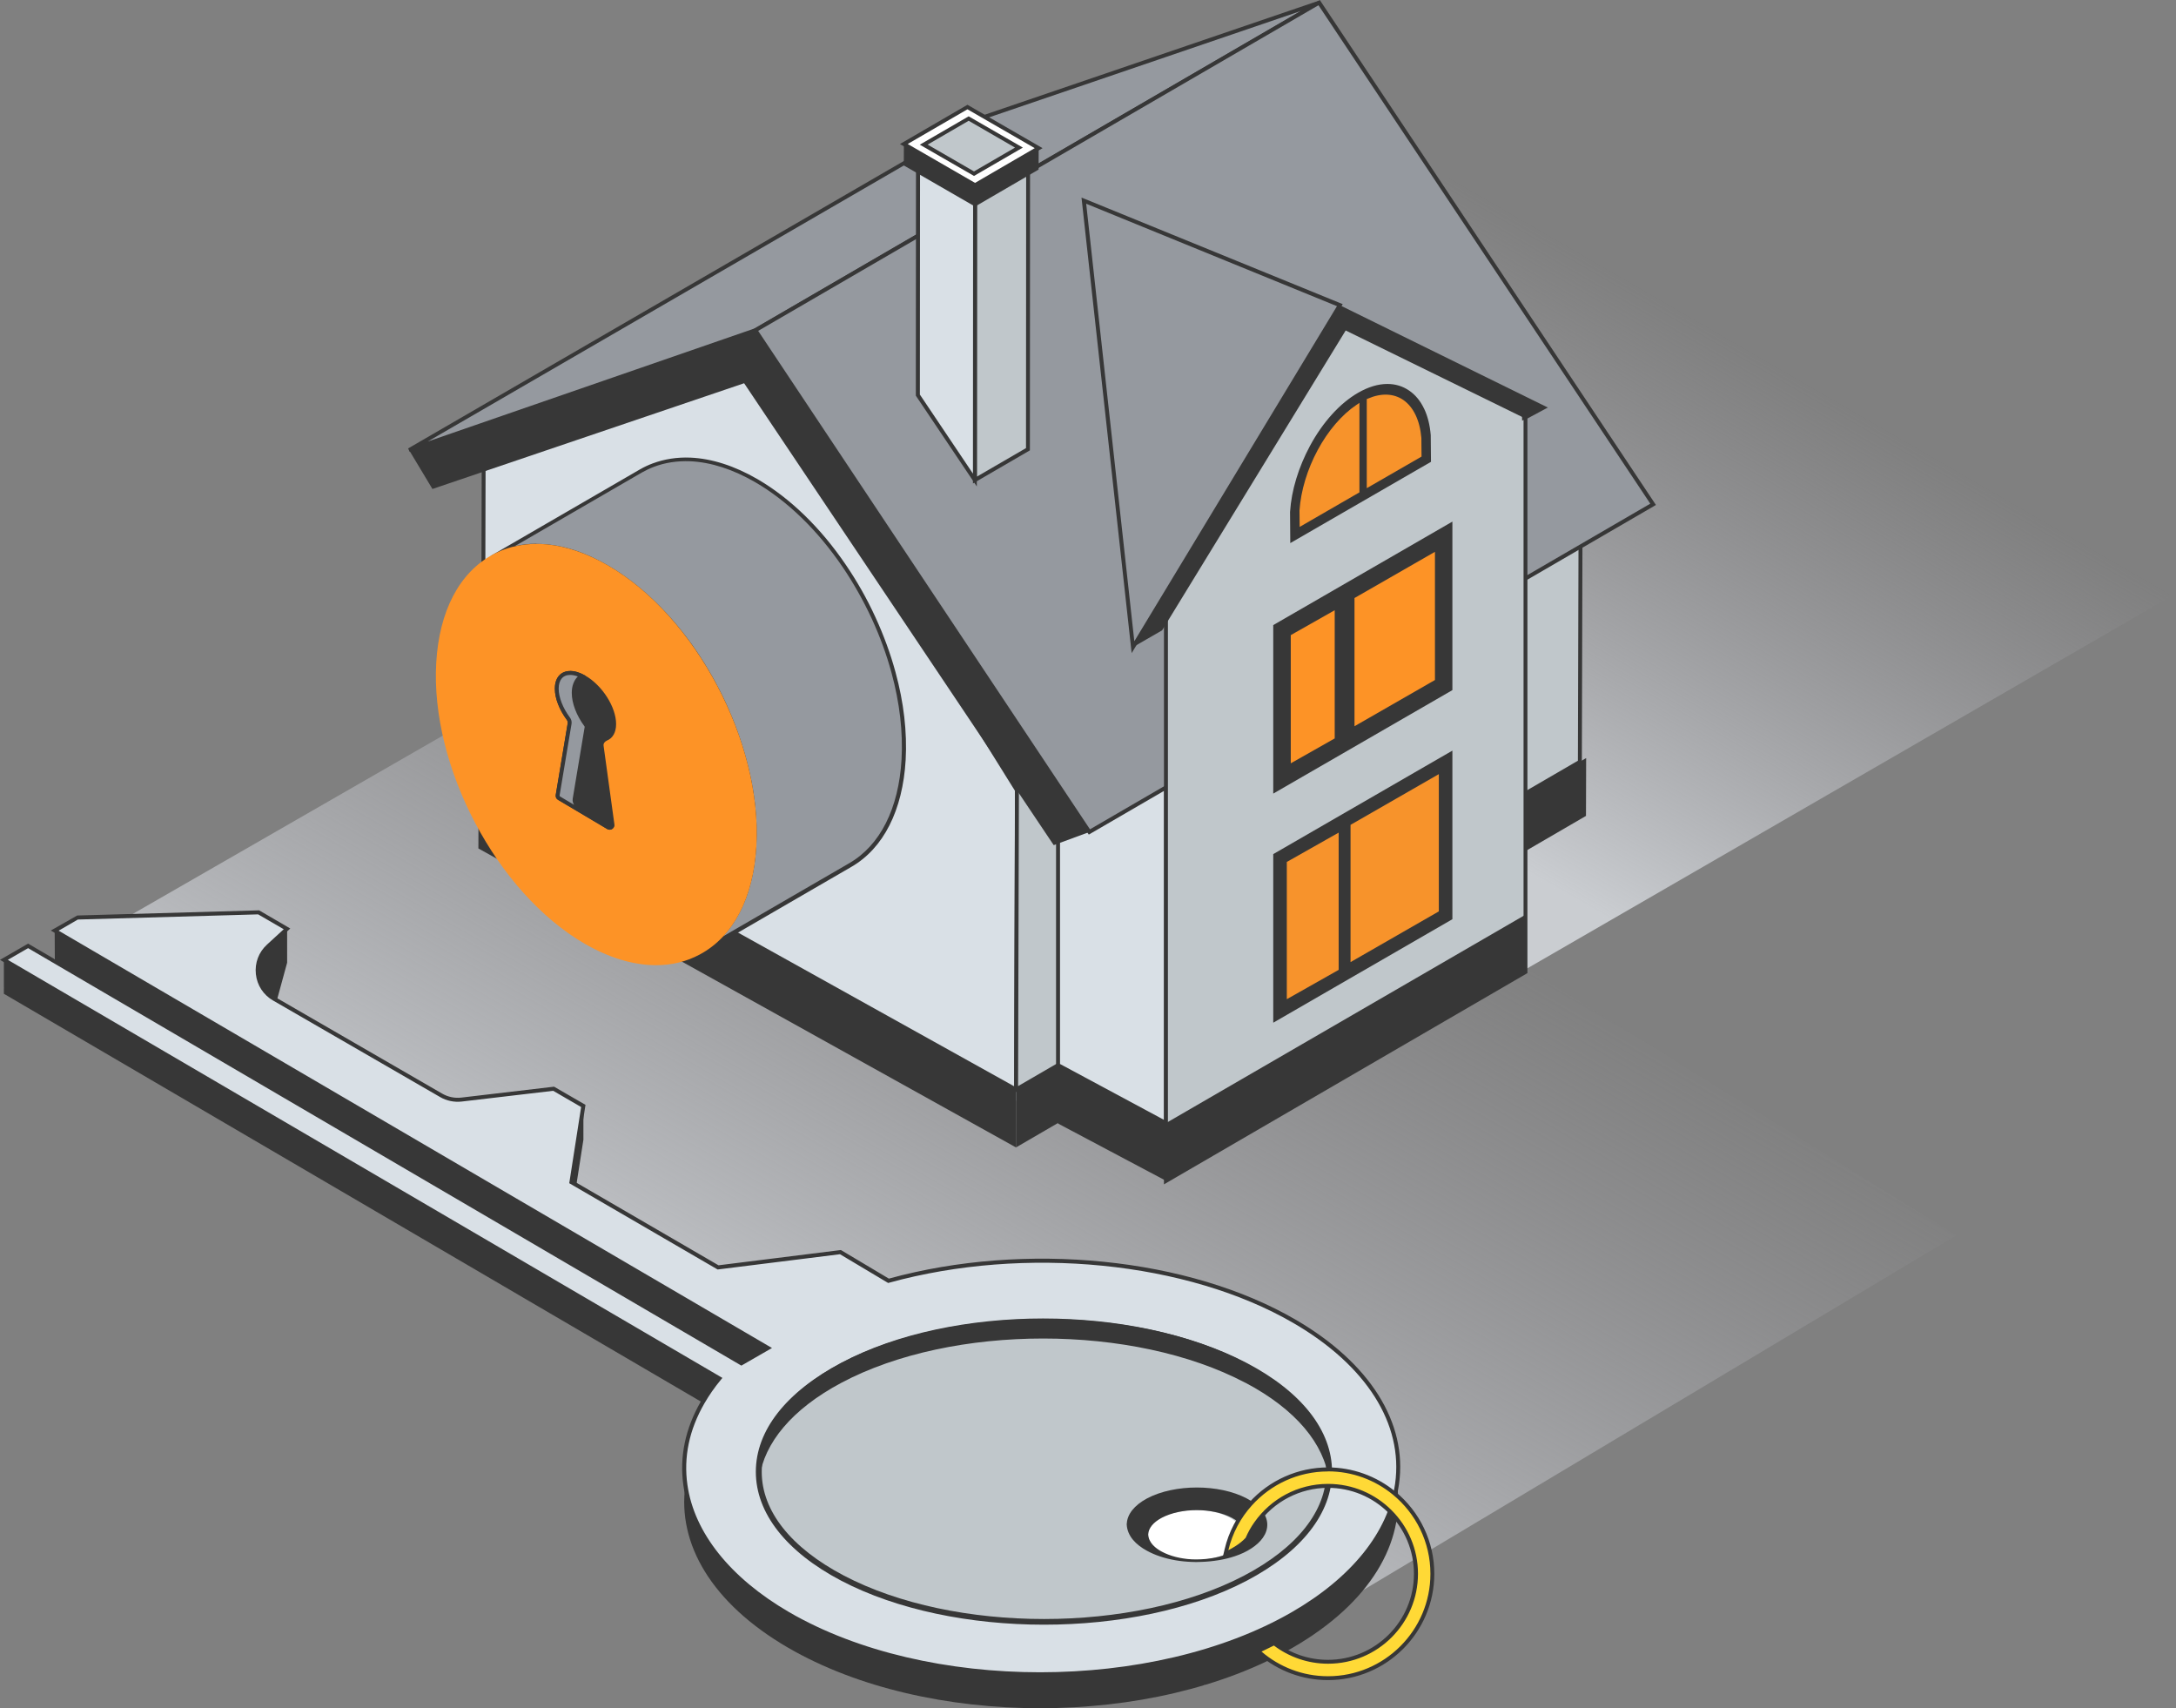 <?xml version="1.0" encoding="UTF-8"?>
<svg xmlns="http://www.w3.org/2000/svg" xmlns:xlink="http://www.w3.org/1999/xlink" viewBox="0 0 269.41 211.46">
  <rect x="0" y="0" width="269.41" height="211.46" fill="#808080" stroke="none"/>
  <defs>
    <style>
      .cls-1 {
        fill: url(#_Безымянный_градиент_22);
      }

      .cls-1, .cls-2 {
        mix-blend-mode: multiply;
      }

      .cls-3 {
        fill: #f7932c;
      }

      .cls-4 {
        fill: #f7932b;
      }

      .cls-5 {
        fill: #fff;
      }

      .cls-6 {
        fill: #ffd936;
      }

      .cls-7 {
        fill: #fd9326;
      }

      .cls-8 {
        fill: #c0c7cb;
      }

      .cls-9 {
        fill: #d7210f;
      }

      .cls-10 {
        fill: #d9e0e6;
      }

      .cls-11 {
        fill: #373737;
      }

      .cls-12 {
        fill: #95999f;
      }

      .cls-13 {
        fill: #606060;
      }

      .cls-2 {
        fill: url(#_Безымянный_градиент_22-2);
      }

      .cls-14 {
        isolation: isolate;
      }
    </style>
    <linearGradient id="_Безымянный_градиент_22" data-name="Безымянный градиент 22" x1="96.46" y1="180.73" x2="146.64" y2="93.8" gradientUnits="userSpaceOnUse">
      <stop offset="0" stop-color="#cacdd1"/>
      <stop offset="1" stop-color="#b0b0b6" stop-opacity="0"/>
    </linearGradient>
    <linearGradient id="_Безымянный_градиент_22-2" data-name="Безымянный градиент 22" x1="161.01" y1="92.01" x2="195.97" y2="31.46" xlink:href="#_Безымянный_градиент_22"/>
  </defs>
  <g class="cls-14">
    <g id="Layer_1" data-name="Layer 1">
      <g>
        <g>
          <polygon class="cls-1" points=".48 122.31 149.1 208.6 242.21 152.93 100.41 64.85 .48 122.31"/>
          <g>
            <path class="cls-11" d="M86.99,173.62l2.08,1.21c-2.38,2.86-3.77,5.92-4.21,9.02-1.02,7.2,3.21,14.6,12.7,20.11,17.2,10,45.19,10,62.5,0,9.62-5.55,13.92-13.02,12.9-20.29-.83-5.81-5.06-11.48-12.7-15.92-13.55-7.88-33.8-9.55-50.25-5l-5.95-3.55-15.15,1.88-18.15-10.55,.6-3.85,.87-5.59v-4.19l-15.56,3.22-23.06-13.87,.67-2.43,1.27-4.65v-4.2l-28.62,.3h-.16l.02,3.74v.37l88.32,51.66-6.29-.56L.48,118.82v4.2l86.5,50.6Zm58.83,20.62c-.49,.03-.98,.03-1.46,0-1.71-.09-3.31-.51-4.59-1.2-.89-.49-1.97-1.33-2.04-2.58v-.09c.05-.93,.79-1.81,2.07-2.5,1.48-.78,3.42-1.17,5.36-1.17s3.89,.39,5.38,1.17c1.31,.69,2.06,1.58,2.1,2.51,.05,1.15-.96,1.98-1.57,2.38-.92,.61-2.1,1.03-3.52,1.27-.58,.09-1.16,.16-1.75,.19Z"/>
            <g>
              <path class="cls-10" d="M86.99,173.62c-1.91,3.31-2.62,6.79-2.13,10.23,.82,5.81,5.06,11.48,12.7,15.92,17.2,9.99,45.19,9.99,62.5,0,7.77-4.48,12.07-10.22,12.9-16.08,1.01-7.2-3.22-14.6-12.7-20.11-13.55-7.88-33.8-9.56-50.25-5.01l-5.95-3.55-15.15,1.89-17.56-10.21-.6-.35,1.47-9.43-3.67-2.13-11.4,1.34c-.87,.1-1.76-.08-2.52-.52l-20.36-11.77-.32-.18c-2.4-1.38-2.75-4.68-.72-6.54l2.31-2.12-3.52-2.04-22.45,.64-2.8,1.62,.15,.09,88.17,51.57-3.3,1.9L6.77,119.02l-3.29-1.92-2.99,1.73,88.32,51.67,.27,.15c-.8,.97-1.5,1.97-2.08,2.98Zm58.83,20.62c-.49,.03-.98,.03-1.46,0-1.71-.09-3.31-.51-4.59-1.2-.89-.49-1.97-1.33-2.04-2.58v-.09c.05-.93,.79-1.81,2.07-2.5,1.48-.78,3.42-1.17,5.36-1.17s3.89,.39,5.38,1.17c1.31,.69,2.06,1.58,2.1,2.51,.05,1.15-.96,1.98-1.57,2.38-.92,.61-2.1,1.03-3.52,1.27-.58,.09-1.16,.16-1.75,.19Z"/>
              <path class="cls-11" d="M128.75,207.49c-11.36,0-22.7-2.5-31.32-7.51-7.4-4.3-11.96-10.02-12.82-16.1-.5-3.54,.23-7.03,2.16-10.39,.55-.96,1.2-1.9,1.92-2.79h-.02S0,118.82,0,118.82l3.48-2.01,3.42,2,84.89,49.66,2.82-1.62L6.29,115.19l3.27-1.86,22.52-.64,3.86,2.25-2.55,2.34c-.91,.84-1.36,2.02-1.22,3.25,.14,1.23,.83,2.29,1.9,2.9l.32,.18,20.36,11.77c.71,.41,1.55,.59,2.37,.49l11.48-1.35,3.89,2.25-1.47,9.43,.46,.27,17.48,10.16,15.15-1.89,.07,.04,5.87,3.5c16.92-4.65,37.14-2.61,50.34,5.07,9.21,5.35,13.89,12.77,12.82,20.36-.87,6.14-5.49,11.92-13.02,16.26-8.68,5.01-20.06,7.52-31.42,7.52ZM.97,118.82l88.47,51.75-.18,.22c-.78,.94-1.47,1.93-2.05,2.94h0c-1.88,3.26-2.59,6.65-2.1,10.08,.84,5.93,5.31,11.52,12.58,15.75,17.11,9.94,45.04,9.93,62.26,0,7.4-4.27,11.93-9.92,12.78-15.91,1.03-7.38-3.55-14.62-12.59-19.87-13.12-7.63-33.24-9.63-50.07-4.99l-.1,.03-.09-.05-5.88-3.51-15.15,1.89-.07-.04-18.3-10.64,1.47-9.43-3.46-2.01-11.32,1.33c-.92,.11-1.88-.09-2.67-.55l-20.68-11.95c-1.21-.69-1.99-1.89-2.14-3.27-.15-1.39,.35-2.72,1.38-3.66l2.07-1.9-3.17-1.84-22.32,.64-2.38,1.38,88.32,51.66-3.79,2.18-.12-.07L3.48,117.37l-2.51,1.45Zm144.11,75.68c-.25,0-.5,0-.74-.02-1.77-.1-3.39-.52-4.69-1.23-1.36-.74-2.1-1.7-2.16-2.77v-.1c.06-1.03,.84-1.99,2.2-2.71,1.47-.77,3.42-1.2,5.48-1.2s4.01,.43,5.49,1.2c1.39,.74,2.19,1.7,2.23,2.72,.06,1.28-1.03,2.17-1.68,2.59-.95,.62-2.16,1.06-3.61,1.31-.65,.11-1.23,.17-1.78,.19-.25,.01-.49,.02-.74,.02Zm.08-7.55c-1.98,0-3.85,.41-5.25,1.14-1.21,.64-1.9,1.46-1.94,2.3v.07c.06,1.12,1.07,1.9,1.91,2.36,1.23,.67,2.78,1.07,4.48,1.17,.48,.03,.96,.03,1.44,0h0c.53-.02,1.09-.08,1.73-.19,1.38-.23,2.53-.65,3.42-1.24,.56-.37,1.5-1.13,1.46-2.16-.04-.84-.74-1.66-1.98-2.31-1.41-.74-3.28-1.14-5.27-1.14Z"/>
            </g>
            <g>
              <path class="cls-11" d="M129.26,201.12c-9.1,0-18.19-1.82-25.12-5.45-6.81-3.58-10.56-8.37-10.56-13.48,0-5.11,3.75-9.89,10.56-13.46,13.85-7.27,36.38-7.27,50.23,0,6.8,3.57,10.55,8.35,10.55,13.46,0,5.11-3.75,9.9-10.55,13.48-6.92,3.63-16.02,5.45-25.12,5.45Zm0-36.97c-8.95,0-17.89,1.79-24.71,5.36-6.5,3.41-10.08,7.91-10.08,12.68,0,4.77,3.58,9.28,10.08,12.7,13.62,7.15,35.79,7.15,49.41,0,6.5-3.42,10.08-7.93,10.08-12.7,0-4.77-3.58-9.27-10.08-12.68h0c-6.81-3.57-15.76-5.36-24.71-5.36Z"/>
              <g>
                <path class="cls-8" d="M154.17,169.11c13.76,7.22,13.76,18.93,0,26.17-13.76,7.22-36.06,7.22-49.82,0-13.76-7.23-13.76-18.95,0-26.17,13.76-7.22,36.06-7.22,49.82,0Z"/>
                <path class="cls-11" d="M129.26,200.96c-9.07,0-18.14-1.81-25.04-5.43-6.75-3.55-10.47-8.29-10.47-13.34,0-5.05,3.72-9.78,10.47-13.32,13.81-7.24,36.27-7.24,50.08,0h0c6.75,3.54,10.46,8.27,10.47,13.32,0,5.05-3.71,9.79-10.46,13.34-6.9,3.62-15.97,5.43-25.04,5.43Zm0-36.97c-8.98,0-17.95,1.79-24.78,5.38-6.56,3.44-10.17,7.99-10.17,12.83,0,4.84,3.61,9.4,10.17,12.84,13.66,7.17,35.9,7.17,49.56,0,6.56-3.45,10.17-8.01,10.17-12.84,0-4.83-3.61-9.39-10.17-12.83-6.83-3.59-15.81-5.38-24.78-5.38Z"/>
              </g>
              <path class="cls-5" d="M152.17,187.82c2.29,1.2,2.29,3.15,0,4.36-2.29,1.2-6,1.2-8.3,0-2.29-1.2-2.29-3.16,0-4.36,2.29-1.2,6-1.2,8.3,0Z"/>
            </g>
            <path class="cls-11" d="M154.18,171.17c-13.83-7.3-36.26-7.3-50,0-6.17,3.28-9.56,7.48-10.16,11.78-.05-.35-.08-.71-.1-1.07,0-.19,0-.38,.02-.57,.26-4.59,3.67-9.13,10.24-12.62,13.74-7.3,36.17-7.3,50,0,6.7,3.53,10.17,8.14,10.41,12.78,.02,.58,0,1.15-.07,1.7-.56-4.37-4.01-8.67-10.34-12.01Z"/>
            <path class="cls-11" d="M139.5,188.59v.14c.08,1.45,1.17,2.51,2.49,3.23,.51,.28,1.04,.51,1.61,.7,1.24,.42,2.58,.64,3.93,.69,.38,.02,.75,.02,1.14,0,.77-.02,1.52-.1,2.25-.22,.66-.11,1.32-.27,1.95-.48,.75-.25,1.46-.57,2.1-1,1.08-.71,1.99-1.75,1.93-3.02-.06-1.14-.91-2.28-2.56-3.15-3.41-1.79-8.92-1.79-12.31,0-1.61,.86-2.46,1.98-2.52,3.11Zm8.02,4.44c-1.38-.08-2.68-.41-3.71-.97-.72-.39-1.59-1.07-1.65-2.08v-.07c.04-.75,.64-1.47,1.67-2.02,1.2-.63,2.77-.95,4.34-.95s3.15,.32,4.35,.95c1.06,.56,1.67,1.28,1.7,2.04,.04,.93-.78,1.61-1.27,1.92-.75,.49-1.7,.84-2.85,1.03-.47,.08-.94,.13-1.42,.15-.39,.02-.79,.02-1.18,0Z"/>
          </g>
          <g>
            <path class="cls-6" d="M164.42,207.74c-3.08,0-6.06-1.1-8.39-3.11l-.28-.24,.34-.16c.51-.24,1.02-.49,1.52-.75l.14-.07,.12,.09c1.9,1.44,4.17,2.2,6.56,2.2,6,0,10.89-4.88,10.89-10.89,0-2.91-1.14-5.65-3.21-7.71-2.06-2.05-4.79-3.18-7.68-3.18-3.53,0-6.86,1.73-8.91,4.64-.42,.59-.78,1.23-1.07,1.89-.4,.44-.82,.79-1.3,1.11-.3,.19-.61,.37-.95,.54l-.47,.24,.12-.51c.5-2.1,1.53-4.06,2.99-5.67,2.45-2.71,5.94-4.27,9.58-4.27,2.98,0,5.88,1.04,8.19,2.93,3.01,2.47,4.74,6.11,4.74,9.99,0,7.12-5.8,12.92-12.92,12.92Z"/>
            <path class="cls-11" d="M164.42,182.14c3.04,0,5.84,1.08,8.03,2.88,2.84,2.33,4.65,5.86,4.65,9.8,0,6.99-5.69,12.68-12.68,12.68-3.14,0-6.02-1.15-8.23-3.05,.51-.24,1.02-.49,1.53-.75,1.87,1.41,4.19,2.25,6.71,2.25,6.14,0,11.13-4.99,11.13-11.13,0-3.08-1.25-5.86-3.28-7.88-2.01-2.01-4.79-3.25-7.86-3.25-3.76,0-7.09,1.87-9.11,4.74-.43,.6-.79,1.25-1.09,1.94-.36,.38-.77,.71-1.22,1-.3,.19-.61,.37-.92,.53,.5-2.11,1.52-4.01,2.93-5.56,2.32-2.57,5.68-4.19,9.4-4.19h0Zm0-.49c-3.71,0-7.27,1.58-9.76,4.35-1.48,1.64-2.54,3.64-3.04,5.78l-.24,1.02,.93-.47c.35-.18,.67-.36,.97-.56,.5-.33,.93-.69,1.3-1.07l.06-.06,.03-.08c.28-.65,.63-1.27,1.04-1.85,2-2.84,5.25-4.53,8.71-4.53,2.83,0,5.5,1.1,7.51,3.11,2.02,2.02,3.13,4.69,3.13,7.54,0,5.87-4.78,10.64-10.65,10.64-2.34,0-4.56-.75-6.42-2.16l-.24-.19-.27,.14c-.49,.25-1,.5-1.51,.75l-.68,.32,.57,.49c2.38,2.04,5.42,3.16,8.55,3.16,7.26,0,13.17-5.91,13.17-13.16,0-3.95-1.76-7.66-4.83-10.18-2.35-1.93-5.31-2.99-8.34-2.99h0Z"/>
          </g>
        </g>
        <g>
          <g>
            <path class="cls-2" d="M144.34,145.73l125.07-72.26L179.82,21.61,59.79,98.14c-2.15,1.21,83.56,48.17,84.55,47.59Z"/>
            <polygon class="cls-11" points="59.23 105.03 125.79 142.04 125.81 134.88 59.25 97.87 59.23 105.03"/>
            <polygon class="cls-11" points="125.79 142.04 196.36 101 196.38 93.84 125.81 134.88 125.79 142.04"/>
            <g>
              <polygon class="cls-10" points="59.89 57.58 59.79 98.14 125.81 134.88 125.91 97.81 93.62 45.98 59.89 57.58"/>
              <path class="cls-11" d="M126.05,135.29l-.36-.2L59.54,98.28v-.14l.1-40.73,.16-.06,33.92-11.66,32.42,52.06v.07l-.1,37.48ZM60.03,98l65.53,36.47,.1-36.58-32.15-51.61-33.39,11.48-.1,40.24Z"/>
            </g>
            <g>
              <polygon class="cls-8" points="125.81 134.88 195.6 94.32 195.7 57.77 125.91 97.81 125.81 134.88"/>
              <path class="cls-11" d="M125.56,135.3l.11-37.63,.12-.07,70.16-40.26-.1,37.11-.12,.07-70.16,40.77Zm.59-37.35l-.1,36.5,69.31-40.28,.1-35.99-69.31,39.77Z"/>
            </g>
            <polygon class="cls-11" points="130.99 139.08 144.34 146.16 144.36 139 130.99 131.91 130.99 139.08"/>
            <g>
              <polygon class="cls-10" points="130.99 131.86 144.35 139.04 144.37 97.47 130.99 90.28 130.99 131.86"/>
              <path class="cls-11" d="M144.6,139.44l-13.85-7.44v-42.13l13.87,7.45-.02,42.12Zm-13.36-7.73l12.88,6.92,.02-41.01-12.9-6.93v41.03Z"/>
            </g>
            <g>
              <polygon class="cls-12" points="50.65 55.72 93.53 40.88 163.32 .33 121.72 14.52 50.65 55.72"/>
              <path class="cls-11" d="M50.73,55.95l-.2-.44L121.6,14.31,163.24,.1l.2,.44L93.65,41.09l-42.92,14.85ZM161.08,1.35l-39.28,13.4L52.95,54.66l40.5-14.01L161.08,1.35Z"/>
            </g>
            <path class="cls-13" d="M134.67,93.81s0,.02-.01,.03c0,0,0-.02,.01-.02,0,0,0-.01,0-.02,0,0,0,0,0,0h0Z"/>
            <path class="cls-13" d="M134.67,93.8s0,0,0,0t0,0h0s0,.01,0,.02Z"/>
            <polygon class="cls-13" points="134.68 93.78 134.68 93.78 134.68 93.77 134.68 93.78 134.68 93.78"/>
            <polygon class="cls-11" points="50.65 55.72 53.54 60.53 92.13 47.44 130.46 104.62 134.88 102.99 93.67 40.87 50.65 55.72"/>
            <g>
              <polygon class="cls-12" points="93.53 40.88 134.88 102.99 204.67 62.43 163.32 .33 93.53 40.88"/>
              <path class="cls-11" d="M134.8,103.31l-.13-.19-41.49-62.32L163.4,0l.13,.19,41.49,62.32-70.21,40.8Zm-40.93-62.35l41.08,61.7,69.37-40.31L163.24,.65,93.87,40.96Z"/>
            </g>
            <g>
              <path class="cls-8" d="M188.63,50.42l-26.65-12.68s-11.1,9.69-11.75,10l-5.88,19.08v79.36l44.52-25.87V51.56l-.19,.11-.06-1.25Z"/>
              <path class="cls-11" d="M144.11,146.61V66.75s5.92-19.18,5.92-19.18l.1-.05c.49-.24,7.26-6.09,11.7-9.97l.12-.11,.14,.07,26.78,12.74,.04,.99,.2-.12V120.46l-.12,.07-44.88,26.08Zm.49-79.75v78.9l44.03-25.59V51.98l-.17,.1-.07-1.5-26.37-12.54c-1.53,1.34-10.38,9.05-11.59,9.87l-5.84,18.96Z"/>
            </g>
            <polygon class="cls-11" points="140.27 80.11 143.88 78.03 166.61 40.91 188.98 51.87 191.64 50.45 165.88 37.78 140.27 80.11"/>
            <g>
              <polygon class="cls-12" points="140.27 80.11 165.88 37.78 134.18 24.84 140.27 80.11"/>
              <path class="cls-11" d="M140.11,80.85l-6.21-56.39,.38,.15,31.96,13.04-26.13,43.2Zm-5.63-55.63l5.96,54.16,25.09-41.48-31.05-12.68Z"/>
            </g>
            <g>
              <g class="cls-14">
                <g>
                  <polygon class="cls-8" points="120.7 59.42 127.26 55.61 127.28 19.24 120.72 23.06 120.7 59.42"/>
                  <path class="cls-11" d="M120.46,59.85l.02-36.93,7.05-4.1-.02,36.93-7.05,4.1Zm.51-36.65l-.02,35.8,6.08-3.53,.02-35.8-6.08,3.53Z"/>
                </g>
                <polygon class="cls-9" points="113.66 18.98 120.72 23.06 127.28 19.24 120.22 15.17 113.66 18.98"/>
                <g>
                  <polygon class="cls-10" points="113.64 48.9 120.7 59.42 120.72 23.06 113.66 18.98 113.64 48.9"/>
                  <path class="cls-11" d="M120.94,60.22l-7.55-11.24,.02-30.42,7.55,4.36-.02,37.3Zm-7.06-11.39l6.58,9.8,.02-35.43-6.57-3.8-.02,29.43Z"/>
                </g>
              </g>
              <g class="cls-14">
                <polygon class="cls-11" points="120.72 25.57 128.59 20.99 128.6 18.34 120.72 22.92 120.72 25.57"/>
                <g>
                  <polygon class="cls-5" points="111.91 17.83 120.72 22.92 128.6 18.34 119.78 13.25 111.91 17.83"/>
                  <path class="cls-11" d="M120.72,23.2l-9.3-5.37,8.36-4.86,9.3,5.37-8.36,4.86Zm-8.33-5.37l8.33,4.81,7.39-4.3-8.33-4.81-7.39,4.29Z"/>
                </g>
                <g>
                  <polygon class="cls-8" points="114.36 17.9 120.59 21.5 126.15 18.27 119.92 14.67 114.36 17.9"/>
                  <path class="cls-11" d="M120.59,21.78l-6.71-3.87,6.05-3.51,6.71,3.87-6.05,3.51Zm-5.74-3.88l5.74,3.32,5.08-2.95-5.74-3.32-5.08,2.95Z"/>
                </g>
                <polygon class="cls-11" points="111.9 20.48 120.72 25.57 120.72 22.92 111.91 17.83 111.9 20.48"/>
              </g>
            </g>
            <polygon class="cls-11" points="144.37 146.17 188.94 120.34 188.94 113.19 144.37 139.02 144.37 146.17"/>
            <g>
              <path class="cls-11" d="M176.32,50.6c-.45-.96-1.07-1.71-1.84-2.24-.8-.55-1.7-.83-2.71-.83-1.15,0-2.37,.37-3.62,1.09-2.26,1.3-4.38,3.64-5.97,6.59-.7,1.31-1.27,2.67-1.69,4.05-.42,1.38-.68,2.75-.77,4.12l.03,3.85,17.42-10.06-.03-3.3c-.1-1.25-.38-2.36-.82-3.28Z"/>
              <g>
                <g>
                  <path class="cls-4" d="M173.6,49.71c-.6-.41-1.28-.62-2.04-.62-.66,0-1.36,.16-2.09,.47v10.45l6.29-3.63-.02-2.14c-.18-2.08-.93-3.7-2.14-4.53Z"/>
                  <path class="cls-4" d="M169.22,60.43v-11.03l.15-.06c1.65-.71,3.19-.64,4.37,.17h0c1.26,.87,2.06,2.54,2.24,4.71l.02,2.3-6.78,3.91Zm.49-10.71v9.87l5.81-3.35-.02-2c-.17-2-.89-3.55-2.03-4.33h0c-1.01-.7-2.32-.77-3.75-.19Z"/>
                </g>
                <g>
                  <path class="cls-4" d="M163.36,55.82c-1.27,2.36-2.06,4.97-2.23,7.36l.02,1.63,6.91-3.99v-10.48c-1.77,1.19-3.42,3.1-4.7,5.48Z"/>
                  <path class="cls-4" d="M160.91,65.23l-.02-2.05c.17-2.44,.97-5.09,2.26-7.48h0c1.28-2.38,2.98-4.36,4.78-5.57l.38-.26v11.08l-7.39,4.27Zm2.67-9.29c-1.26,2.33-2.04,4.91-2.2,7.26v1.19s6.44-3.71,6.44-3.71v-9.87c-1.59,1.18-3.08,2.98-4.24,5.12h0Z"/>
                </g>
              </g>
            </g>
            <g class="cls-14">
              <g>
                <polygon class="cls-11" points="157.64 126.6 179.82 113.79 179.82 92.92 157.64 105.73 157.64 126.6"/>
                <g>
                  <polygon class="cls-4" points="167.45 118.68 177.9 112.68 177.9 96.25 167.45 102.25 167.45 118.68"/>
                  <path class="cls-4" d="M167.21,119.1v-16.99l.12-.07,10.81-6.21v16.99l-.12,.07-10.81,6.21Zm.49-16.71v15.87l9.96-5.72v-15.87l-9.96,5.72Z"/>
                </g>
                <g>
                  <polygon class="cls-3" points="159.56 123.27 165.49 119.91 165.49 103.48 159.56 106.84 159.56 123.27"/>
                  <path class="cls-3" d="M159.32,123.69v-16.99l6.42-3.63v16.99l-6.42,3.63Zm.49-16.71v15.87l5.44-3.08v-15.87l-5.44,3.08Z"/>
                </g>
              </g>
            </g>
            <g class="cls-14">
              <g>
                <polygon class="cls-11" points="157.64 98.24 179.82 85.43 179.82 64.57 157.64 77.38 157.64 98.24"/>
                <g>
                  <polygon class="cls-7" points="167.45 90.32 177.9 84.32 177.9 67.9 167.45 73.89 167.45 90.32"/>
                  <path class="cls-11" d="M167.21,90.74v-16.99l.12-.07,10.81-6.21v16.99l-.12,.07-10.81,6.21Zm.49-16.71v15.87l9.96-5.72v-15.87l-9.96,5.72Z"/>
                </g>
                <g>
                  <polygon class="cls-7" points="159.56 94.92 165.49 91.56 165.49 75.13 159.56 78.49 159.56 94.92"/>
                  <path class="cls-11" d="M159.32,95.33v-16.99l6.42-3.63v16.99l-6.42,3.63Zm.49-16.71v15.87l5.44-3.08v-15.87l-5.44,3.08Z"/>
                </g>
              </g>
            </g>
          </g>
          <g>
            <g class="cls-14">
              <g>
                <path class="cls-12" d="M110.61,83.25c-.62-2.29-1.46-4.56-2.48-6.77-1.03-2.23-2.24-4.39-3.61-6.39-3.01-4.43-6.77-8.18-10.91-10.59-2.86-1.66-5.63-2.51-8.15-2.62-1.64-.07-3.18,.17-4.59,.7-.53,.2-1.05,.45-1.55,.74l-18.46,10.7c.5-.29,1.02-.54,1.55-.74,1.41-.53,2.95-.77,4.59-.69,2.52,.11,5.29,.96,8.15,2.62,4.14,2.39,7.9,6.14,10.91,10.57,1.37,2.02,2.58,4.17,3.61,6.4,1.02,2.21,1.85,4.48,2.48,6.78,.99,3.63,1.45,7.31,1.25,10.79-.36,6.36-2.85,10.88-6.6,13.04l18.46-10.7c3.75-2.16,6.23-6.67,6.6-13.04,.2-3.48-.26-7.16-1.25-10.8Z"/>
                <path class="cls-11" d="M86.93,118l-.24-.42,.03-.02c3.81-2.22,6.1-6.77,6.44-12.82,.2-3.38-.22-6.98-1.24-10.71-.61-2.25-1.44-4.52-2.46-6.74-1.03-2.24-2.24-4.38-3.59-6.36-3.11-4.57-6.85-8.2-10.83-10.5-2.77-1.61-5.47-2.48-8.04-2.59-1.59-.07-3.1,.16-4.5,.68-.51,.19-1.02,.44-1.51,.72h0s-.24-.42-.24-.42l18.46-10.7c.52-.3,1.05-.55,1.59-.75,1.45-.54,3.03-.79,4.69-.72,2.65,.12,5.43,1.01,8.27,2.65,4.05,2.35,7.85,6.03,10.99,10.66,1.35,1.98,2.58,4.14,3.63,6.43,1.03,2.24,1.87,4.53,2.49,6.81h0c1.03,3.76,1.45,7.42,1.26,10.87-.36,6.24-2.75,10.95-6.72,13.24l-18.42,10.68s-.02,.01-.04,.02Zm-20.51-50.67c.2,0,.4,0,.59,.01,2.65,.11,5.43,1,8.26,2.65,4.04,2.34,7.84,6.02,10.99,10.64,1.36,2.01,2.59,4.18,3.63,6.43,1.03,2.25,1.87,4.54,2.49,6.82,1.04,3.78,1.46,7.44,1.26,10.87-.27,4.74-1.71,8.59-4.13,11.17l15.63-9.06c3.83-2.21,6.13-6.77,6.48-12.85,.19-3.4-.23-7.01-1.24-10.72h0c-.61-2.25-1.44-4.52-2.46-6.73-1.05-2.26-2.26-4.4-3.59-6.36-3.1-4.57-6.85-8.2-10.83-10.51-2.77-1.6-5.47-2.47-8.04-2.59-1.59-.06-3.11,.16-4.5,.69-.51,.19-1.02,.44-1.52,.72l-15.7,9.1c.86-.2,1.75-.3,2.67-.3Z"/>
              </g>
              <g>
                <path class="cls-7" d="M75.15,70.2c10.82,6.27,18.99,21.74,18.25,34.54-.74,12.82-10.09,18.12-20.91,11.85-10.8-6.26-18.97-21.73-18.24-34.55,.74-12.81,10.1-18.12,20.9-11.85Z"/>
                <path class="cls-7" d="M81.22,119.48c-2.78,0-5.79-.9-8.85-2.67-10.86-6.3-19.1-21.89-18.36-34.77,.37-6.4,2.86-11.16,7.01-13.39,3.99-2.15,9.06-1.67,14.26,1.34h0c10.87,6.3,19.11,21.9,18.37,34.77-.37,6.41-2.85,11.16-7,13.39-1.65,.89-3.47,1.33-5.42,1.33Zm-14.79-51.67c-1.87,0-3.62,.42-5.19,1.27-3.99,2.15-6.39,6.76-6.75,12.99-.72,12.71,7.41,28.11,18.12,34.32,5.06,2.93,9.96,3.41,13.8,1.34,3.99-2.15,6.39-6.76,6.75-12.99,.73-12.7-7.4-28.1-18.13-34.32h0c-2.98-1.73-5.91-2.6-8.6-2.6Z"/>
              </g>
            </g>
            <g>
              <path class="cls-11" d="M75.15,91.67c.7-.28,1.13-.99,1.13-2.04,0-2.09-1.7-4.77-3.79-5.98-2.09-1.21-3.79-.49-3.79,1.6,0,1.22,.58,2.65,1.48,3.86,.09,.12,.13,.28,.11,.43l-1.48,8.87c-.04,.24,.07,.48,.28,.6l6.1,3.62c.42,.25,.95-.1,.88-.58l-1.34-9.74c-.04-.29,.16-.53,.43-.64Z"/>
              <g>
                <path class="cls-12" d="M75.48,102.47c-.06,0-.11-.02-.17-.05l-6.1-3.62c-.12-.07-.19-.21-.16-.35l1.48-8.87c.04-.21-.02-.43-.15-.61-.91-1.23-1.44-2.58-1.44-3.71,0-1.22,.62-1.95,1.65-1.95,.43,0,.91,.13,1.42,.37-.63,.4-.98,1.14-.98,2.1,0,1.23,.56,2.69,1.53,4,.05,.07,.08,.16,.06,.24l-1.48,8.87c-.06,.34,.1,.67,.4,.85l4.23,2.51c-.05,.13-.18,.22-.31,.22h0Z"/>
                <path class="cls-11" d="M70.59,83.55c.29,0,.61,.06,.95,.19-.48,.47-.75,1.17-.75,2.03,0,1.28,.58,2.8,1.58,4.15,0,.01,.02,.03,.02,.06l-1.48,8.87c-.05,.28,.02,.56,.17,.78l-1.75-1.04s-.05-.06-.05-.1l1.48-8.87c.05-.28-.02-.56-.2-.8-.87-1.17-1.39-2.5-1.39-3.57s.51-1.7,1.41-1.7h0Zm0-.49c-1.13,0-1.9,.78-1.9,2.19,0,1.22,.58,2.65,1.48,3.86,.09,.12,.13,.28,.11,.43l-1.48,8.87c-.04,.24,.07,.48,.28,.6l6.1,3.62c.1,.06,.2,.08,.29,.08,.3,0,.57-.25,.57-.59l-4.38-2.6c-.21-.12-.32-.36-.28-.6l1.48-8.87c.03-.15-.02-.3-.11-.43-.9-1.21-1.48-2.63-1.48-3.86,0-1.12,.49-1.83,1.27-2.08-.02-.01-.04-.03-.06-.04-.69-.4-1.33-.59-1.89-.59h0Z"/>
              </g>
            </g>
          </g>
        </g>
      </g>
    </g>
  </g>
</svg>